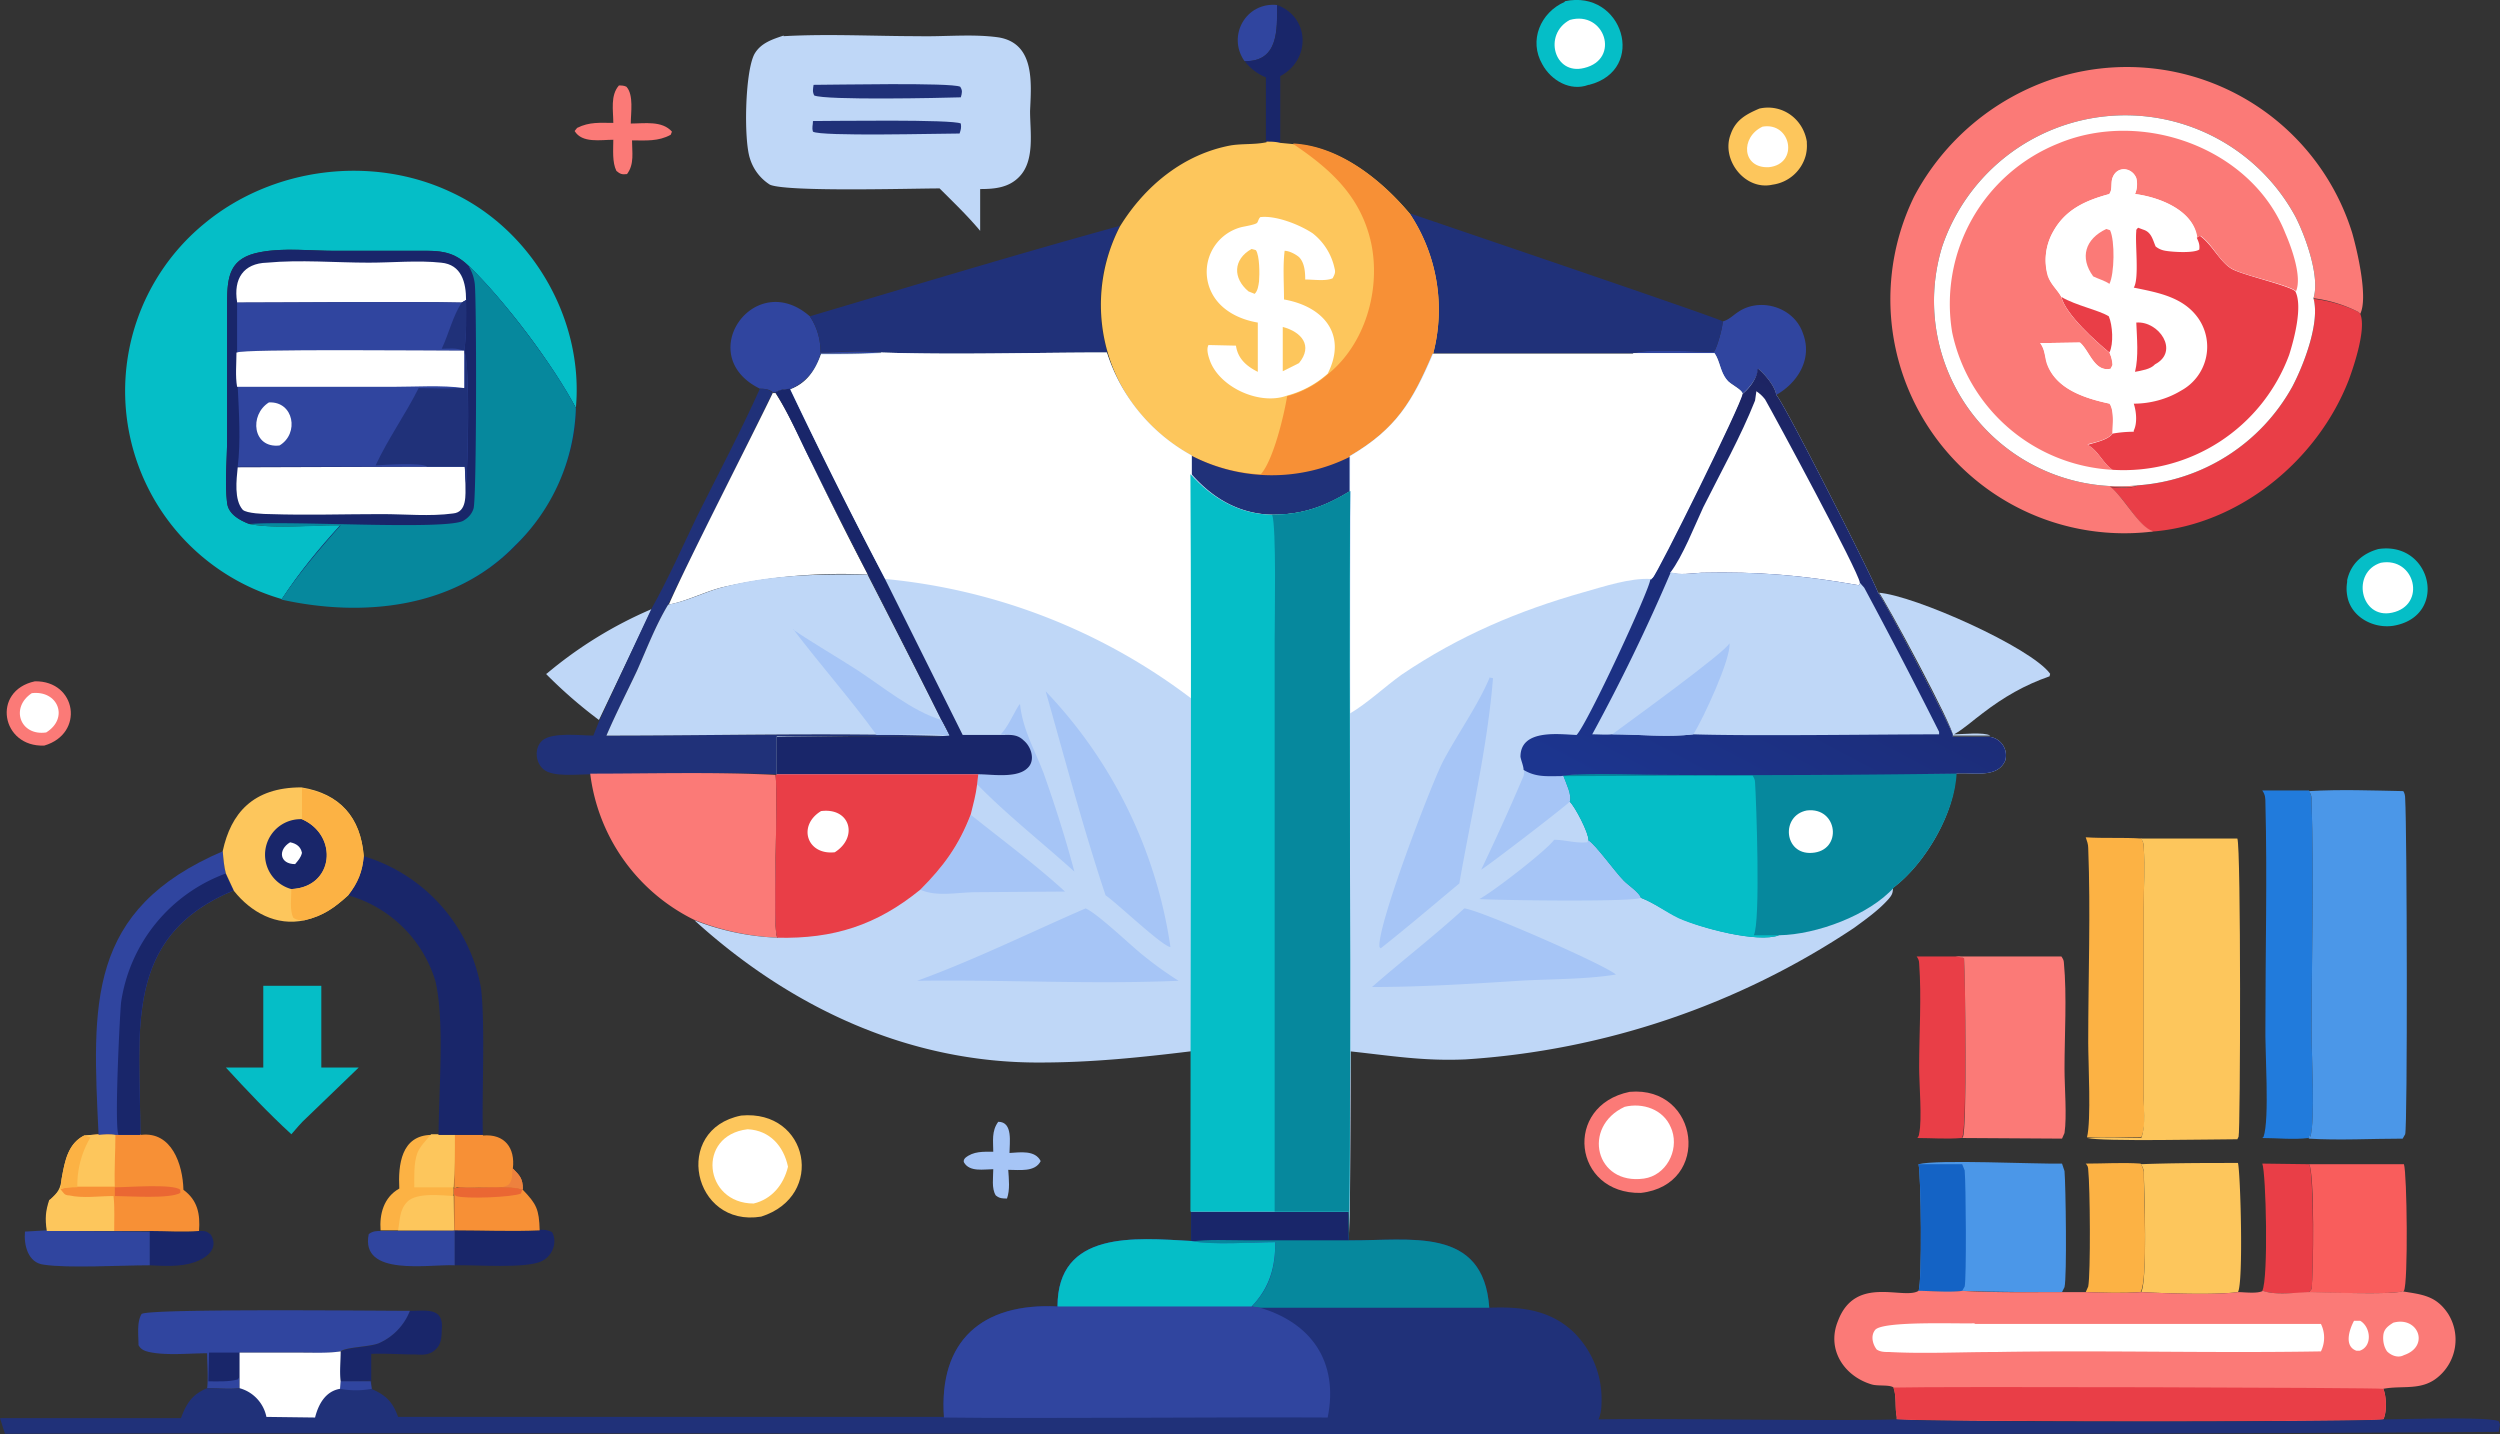 <svg xmlns="http://www.w3.org/2000/svg" data-name="Layer 1" viewBox="0 0 400.7 229.9"><rect x="0" y="0" width="400.7" height="229.9" fill="#333333" stroke="none"/><defs><linearGradient id="a" x1="1693.7" x2="1541.5" y1="-1153.5" y2="-1441.5" gradientTransform="matrix(.22 0 0 -.22 -72.8 -185.6)" gradientUnits="userSpaceOnUse"><stop offset="0" stop-color="#1d2462"/><stop offset="1" stop-color="#1c358f"/></linearGradient></defs><path d="M199.4 9.7c-2.7-4 .3-9.4 5.3-8.9 0 4 .2 9.1-5.2 9Z" fill="#30459f"/><path d="M32 197.3c.9 0 1.1 0 1.8.6 1.3 2.2-.6 3.7-2.6 4.4-2.3.8-4.9.6-7.3.5v-5.5c2.7 0 5.4.2 8 0Z" fill="#19266a"/><path d="M160 179.8c2.4 0 1.8 3.4 1.8 5 1.7-.1 4.1-.5 5 1.3-.9 1.8-3.4 1.4-5.2 1.4.1 1.5.3 3.2-.2 4.6-.7 0-1.2 0-1.8-.5-.7-1.1-.4-2.9-.4-4.2-1.5 0-3.8.5-4.7-1.1-.1-.2 0-.5.2-.7 1.3-1.1 2.9-1 4.5-1 0-1.7-.3-3.3.8-4.8Z" fill="#a6c5f6"/><path d="M99.2 13.7c.4 0 .8 0 1.2.2 1.2 1.3.7 4.2.7 5.9 2.2 0 5-.5 6.6 1.3l-.2.5c-2 1.1-4 .9-6.2.9 0 1.9.4 3.8-.8 5.4-.8.1-1.1 0-1.7-.5-.7-1.4-.5-3.4-.5-5-2 0-5 .6-6.2-1.4l.4-.5c2-1 3.7-.8 5.8-.8 0-2-.5-4.4.9-6Z" fill="#fb7a77"/><path d="M72.8 197.2h.1v5.6c-4.1-.2-15.2 1.9-13.8-5 .7-.5 1.2-.5 2-.5l11.7-.1Z" fill="#30459f"/><path d="M204.7.8c5.3 2 5.4 8.8.5 11.4v10.7l-2.3-.2V12.4a8 8 0 0 1-3.4-2.6c5.4.1 5.2-4.9 5.2-9Zm-139 209.3c2.7 0 5.5-.6 5.1 3.1 0 1-.1 2.3-.9 3-.8.9-2 1-3.1.9-2.5 0-4.9-.2-7.3-.1v4.3l-4.9.1c-.2-1.5 0-3.2 0-4.7.9-.8 4.6-.7 6.1-1.4 2.3-1 4-2.9 5-5.2Z" fill="#19266a"/><path d="M77.4 182c3.5-.3 5.2 2 4.8 5.3 1.1 1.1 1.6 1.6 1.6 3.3l-.1.1c-1.6-.8-7.5-.1-9.9-.4-.3 0-.7 0-1 .2v-8.6h4.6Z" fill="#f79036"/><path d="M82.2 187.3c1.1 1.1 1.6 1.6 1.6 3.3l-.1.1c-1.6-.8-7.5-.1-9.9-.4 2.3-.2 5.8.7 7.7-.4.7-.7.6-1.8.6-2.7Z" fill="#ed813e"/><path d="M5.6 109.2c6.7-.1 8 8.4 1.5 10.3-6.9.3-8.5-8.8-1.5-10.3Z" fill="#fb7a77"/><path d="M5.1 111.1c4.2-.5 6 4 2.3 6.3-4.2.6-5.8-4-2.3-6.3Z" fill="#fff"/><path d="M86.5 197.1c.7 0 1.3 0 2 .4.9 1.7 0 3.8-1.6 4.6-2.4 1.3-10.9.6-14 .7v-5.6c4.5 0 9 .2 13.5 0Z" fill="#19266a"/><path d="M73.8 190.3c2.4.3 8.3-.4 9.9.4h.1c2.2 2.3 2.6 3.1 2.7 6.5-4.5.2-9 0-13.5 0h-.2v-6.7l1-.2Z" fill="#f79036"/><path d="M73.8 190.3c2.4.3 8.3-.4 9.9.4l-.2.6c-1.3.6-9 .9-10.4.4l-.4-.3v-.9l1.1-.2Z" fill="#ea6733"/><path d="M7.5 197.2c5.3.2 11.2.1 16.5.2v5.4c-4.4 0-13.2.5-17-.1-2.5-.3-3.2-3.1-3-5.3l3.5-.2Z" fill="#30459f"/><path d="M87.6 108a67 67 0 0 1 16.9-10.4L96 115.4a75.1 75.1 0 0 1-8.5-7.4Z" fill="#bfd7f7"/><path d="M282 17.4c3.6-.8 7 1.6 7.6 5.3v.3a6.2 6.2 0 0 1-.2 2 6.4 6.4 0 0 1-5.3 4.6c-4.4 1-8.3-4-6.7-8.1.8-2.3 2.5-3.2 4.6-4.1Z" fill="#fdc65c"/><path d="M282.5 20.3c4.6-.8 5.9 6 1 6.5-4.3.2-4.6-4.8-1-6.5Z" fill="#fff"/><path d="M381.2 88c8.6-1.3 11.3 10.8 2.4 12.3-3.3.5-6.9-1.5-7.4-4.9a6.2 6.2 0 0 1 0-2.1V93c.6-2.7 2.5-4.3 5-5Z" fill="#05bec7"/><path d="M381.6 90.2c5.5-1 7.4 6.8 1.8 8-5.1 1.1-6.6-6.5-1.8-8Z" fill="#fff"/><path d="M70.3 181.9h2.6c0 2.8 0 5.6-.2 8.4v6.9H61c-.2-2.6.5-5.3 3-6.7-.2-3.8.3-8.5 5.1-8.6h1.2Z" fill="#fcb244"/><path d="M63.8 197.3c.3-1.7.2-3.4 1.5-4.7 1.5-1.5 5.5-1 7.4-.9l.1 5.5h-9Zm6.5-15.4h2.6c0 2.8 0 5.6-.2 8.4h-6.3c0-1.7-.1-3.9.5-5.5.5-1.2 1.4-2 2.2-3h1.2Z" fill="#fdc65c"/><path d="M250.8.2c9.3-2 13.3 11 3.9 13.4h-.1c-2.9 1.1-6-.7-7.4-3.3-2.2-3.8-.3-8.3 3.6-10Z" fill="#05bec7"/><path d="M251.6 3.2c5.6-1.6 8.2 6.3 2.3 7.7-4.8 1.2-6.6-5.4-2.3-7.7Z" fill="#fff"/><path d="m362.6 186.5 7.5.1c.8 1.3.7 17.6.4 20l-.5.6c-2.3 0-5.3.4-7.4-.3 1-2 .6-18.9 0-20.4Z" fill="#e93e47"/><path d="M276.1 51.5h.1c1-.3 1.6-1 2.4-1.5 3.5-2.4 9-.8 10.4 3.5 1.5 4-.8 7.8-4.3 9.8-.2-1.4-1.8-3.3-2.9-4.2 0 1.3-1.4 3.2-2.5 4-.1-.7-2-1.6-2.6-2.2-1-1.3-1-3-1.9-4.3h-13c2.6-.8 9.8-.2 12.9-.2.5-.6 1.5-4.2 1.4-4.9ZM121.8 62.3c-10.8-5.3-.9-19.4 8-11.6a10 10 0 0 1 1.7 5.8c3.1 0 6.6-.4 9.6 0-3.2.2-6.4.2-9.6.2a8.3 8.3 0 0 1-4.9 5.7c-.8 0-1.6 0-2.3.5h-.4c-.5-.5-1.4-.6-2-.6Z" fill="#30459f"/><path d="M334.4 186.5c2.8 0 5.9-.2 8.7 0 .3.5.4.8.5 1.3 0 3 .7 17.3-.5 19.3-2.9.2-5.9.1-8.8 0l.4-.9c.4-2.1.3-16 0-18.7 0-.4-.1-.7-.4-1Z" fill="#fcb244"/><path d="M307.2 153.3h6.2c.4 0 1 0 1.4.3.2 3.3.5 27.4-.3 28.7l-.1.1c-2.4.2-4.8 0-7.1 0 .1-.1.3-.4.3-.7.5-2.2 0-8 0-10.6 0-5.5.4-11.3 0-16.7 0-.5-.2-.8-.4-1.1Z" fill="#e93e47"/><path d="M261.2 175c11.2-1 13.2 14.9 1.8 16.2-10.9.2-12.5-14-1.8-16.2Z" fill="#fb7a77"/><path d="M260.4 177.4c2.9-.7 6.2.4 7.4 3.3l.2.5c1.1 3.3-1 7.2-4.5 7.7-7.8 1.1-10-8.3-3.1-11.5Z" fill="#fff"/><path d="M118.8 178.8c10.8-1 13.6 12.9 3.2 16.2-11 1.8-14.3-14-3.2-16.2Z" fill="#fdc65c"/><path d="M119.9 181c3.5.2 5.7 2.7 6.4 6-.7 2.9-2.6 5.2-5.5 5.9-8 0-9.2-10.9-1-11.9Z" fill="#fff"/><path d="M42.1 158h9.4v13.1h6l-8.3 8c-1 .9-1.7 1.8-2.5 2.7-3.7-3.4-7.1-7-10.5-10.7h6V158Z" fill="#05bec7"/><path d="M301.1 95c5.7.4 24.5 8.8 27.5 13l-.1.4c-4 1.4-7.3 3.3-10.7 5.9-1.5 1.1-3 2.5-4.6 3.4 1.2 0 4.8-.4 5.8.2h-6c.3-1-11-22-11.9-23Z" fill="#bfd7f7"/><path d="M33.3 216.9c-3 0-6.6.4-9.4-.2-.8-.2-1.3-.4-1.7-1.1 0-1.6-.3-3.7.5-5 1.2-.9 38.7-.5 43-.5a9.4 9.4 0 0 1-5 5.2c-1.5.6-5.3.6-6.1 1.3-2 .4-4.1.2-6 .2H38.4v5.7c-1.7.2-3.5 0-5.2 0 .2-1.8 0-3.8 0-5.6Z" fill="#30459f"/><path d="M33.5 216.8h4.9v3.9l-.3.4c-1.5.4-3.2.3-4.7.3l.1-4.6Z" fill="#19266a"/><path d="M370.1 186.6h15.2c.5 1.4.7 19.1 0 20.3-1.2.7-13.1.2-15.3.3l.5-.6c.3-2.4.5-18.7-.4-20Z" fill="#f95d5c"/><path d="M22.6 181.9c4.9-.6 6.7 4.7 6.8 8.8 2.3 1.7 2.7 3.9 2.5 6.6-2.6.2-5.3 0-8 0H7.6c-.3-2-.2-3.2.4-5 1.4-1.2 1.8-1.7 2-3.5.5-2.7 1-5.5 3.6-6.8l2.3-.2h6.7Z" fill="#f79036"/><path d="M18.5 190.3c1.9 0 9.3-.6 10.4.4v.5c-1.7 1-8.4.5-10.5.5v-1.4Z" fill="#ea6733"/><path d="M8 192.3c1.3-1.2 1.7-1.7 1.9-3.5 0 .6 0 1.2-.2 1.8.5.6.6 1 1.4 1 2.2.5 4.8.1 7.1.1.2 1.9.1 3.8.1 5.6H7.5c-.3-2-.2-3.2.4-5Z" fill="#fdc65c"/><path d="M15.8 181.8h2.7c0 2.8-.2 5.6-.1 8.4h-6c-.9.1-1.8 0-2.7.4l.2-1.8c.5-2.7 1-5.5 3.6-6.8l2.3-.2Z" fill="#fdc65c"/><path d="m13.5 182 1 .3a15 15 0 0 0-2.1 8c-.9 0-1.8 0-2.7.3l.2-1.8c.5-2.7 1-5.5 3.6-6.8Z" fill="#fcb244"/><path d="M343.1 186.6c5.2-.2 10.4-.2 15.6-.2.4 1.4.9 19.2 0 20.7-3.7.5-11.6.2-15.5 0 1-2 .5-16.3.4-19.3a2 2 0 0 0-.5-1.2Z" fill="#fdc65c"/><path d="M35.7 136.4c.1 1.2.2 2.5.5 3.6.4 1 .8 1.9 1.3 2.7-18 7.4-15 22.8-15 39.2h-4c-.9-.2-1.8-.1-2.7 0-1-21-2-36.1 20-45.5Z" fill="#30459f"/><path d="M36.2 140c.4 1 .8 1.9 1.3 2.7-18 7.4-15 22.8-15 39.2H19c-.7-1.2.2-19.1.4-21.2A26 26 0 0 1 36.2 140Zm22-2.8a27 27 0 0 1 18.9 21.2c.7 6 .1 17.3.3 23.5h-7.1c0-7 1-18.1-.5-24.6a20.4 20.4 0 0 0-14-13.8c1.6-2 2.3-3.8 2.4-6.3Z" fill="#19266a"/><path d="M121.8 62.3c.7 0 1.6.1 2 .7-3.4 7.1-13.5 27-16.7 33.9-2 3.3-3.4 7-5 10.6-1.6 3.4-3.4 6.9-4.9 10.4 18.3 0 36.7-.5 55 0-6.6.4-20.9 0-27.7.1v6.1h-.3c-9.8-.4-19.8 0-29.6 0-2 0-6 .5-7.5-.8-1.3-1.1-1.5-3.4-.2-4.6 1.6-1.4 6.2-.8 8.2-.8l1-2.5 8.3-17.8c2.7-4.8 5-10 7.3-14.8 3.4-6.8 7-13.6 10.1-20.5Z" fill="#203179"/><path d="M35.7 136.4c1.3-6 4.8-10.2 12.6-10.2 6.2 1 9.5 4.8 10 11-.2 2.5-1 4.3-2.5 6.3-2.2 2-4 3.3-7 4-4.5 1-8.6-1.3-11.3-4.7l-1.3-2.8c-.3-1.1-.4-2.4-.5-3.6Z" fill="#fdc65c"/><path d="M46.7 142.5a5.7 5.7 0 0 1 1.7-11.2c5.9 2.6 5.2 10.9-1.7 11.2Z" fill="#19266a"/><path d="M46.5 135c1 .2 1.7.7 1.9 1.7-.2.8-.6 1.2-1.1 1.8-2.5 0-2.8-2.3-.8-3.5Z" fill="#fff"/><path d="M48.3 126.3c6.2 1 9.5 4.7 10 10.9-.2 2.5-.9 4.3-2.5 6.3-2.2 2-4 3.3-7 4-.8 0-1.2 0-1.8-.4-.6-1.3-.3-3.2-.3-4.6 6.8-.3 7.6-8.6 1.7-11.2v-5Z" fill="#fcb244"/><path d="M370.8 47.9A22 22 0 0 1 378 50l.3.3c1 2.4-1 8.3-1.8 10.5-5 13-17.6 23.3-31.5 24.4-2.2-.7-4.6-5.7-6.8-7.1 1.2 0 3.4.3 4.4-.3A30.9 30.9 0 0 0 367.4 62c1.8-3.4 4.5-10.3 3.4-14.1Z" fill="#e93e47"/><path d="M362.6 126.7h7.5c.3.6.4 1 .4 1.7.4 12.4 0 24.9 0 37.3 0 3.6.6 14-.2 16.5l-.1-.3v.4l-.2.1c-2.4.3-5 0-7.4 0l.2-.2c1-2.8.2-14 .3-17.7 0-12 .3-24 0-35.8 0-.7 0-1.3-.5-2Z" fill="#217bdc"/><path d="M334.3 134.2c3 .2 5.9 0 8.9.2.3.5.4.9.4 1.4.2 3.2 0 6.4 0 9.6v29.8c-.1 2.3.5 5-.4 7.1h-8.7c.7-2.7.2-11.9.2-15.2 0-10.4.4-20.9 0-31.2 0-.6-.2-1.1-.4-1.7Z" fill="#fcb244"/><path d="M313.4 153.3h17c.2.3.4.6.4 1 .5 5.3.1 11.7.1 17 0 2.9.4 7.7 0 10.3l-.4.9-16.1-.1.2-.1c.7-1.3.4-25.4.2-28.7-.3-.2-1-.2-1.4-.3Z" fill="#fb7a77"/><path d="M123.9 63h.4c2.2 3.4 4 7.5 5.8 11.2 2.9 6 5.9 12 9 17.9a86 86 0 0 0-23.2 2c-2.9.7-5.9 2.3-8.7 2.8 3-6.9 13.3-26.9 16.7-34Z" fill="#fff"/><path d="M307.5 186.6c2.9-.8 18.9 0 23-.1l.4 1.2c.2 2.4.4 17 0 18.6l-.4.8c-5.4 0-10.7 0-16-.2-2.2.3-4.8 0-7 0 .6-1.4.4-18.6 0-20.3Z" fill="#4b97e8"/><path d="M307.5 186.6h7l.4 1c.2 2.3.3 17.2 0 18.6l-.4.7c-2.2.3-4.8 0-7 0 .6-1.4.4-18.6 0-20.3Z" fill="#1463c5"/><path d="M94.6 124c9.8 0 19.8-.3 29.7.2.5 4-.6 24.6.3 26.1a41 41 0 0 1-13.4-2.9A30.2 30.2 0 0 1 94.6 124Z" fill="#fb7a77"/><path d="M129.8 50.7c16.5-4.9 33-9.9 49.7-14.5a27 27 0 0 0-2 20.3c-12.1 0-24.3.4-36.4 0-3-.4-6.5-.1-9.6 0a9.9 9.9 0 0 0-1.7-5.8ZM226 34.2c5.5 1.9 49.5 16.8 50.1 17.3.1.7-.9 4.3-1.4 4.9-3.1 0-10.3-.5-12.9.2h-32.1c2.1-8.2.5-15-3.7-22.4Z" fill="#203179"/><path d="M343.1 134.4h15.5c.6 1.1.5 46.9.2 47.8l-.2.4c-3.7 0-21.8.4-24-.2 2.8-.2 5.7 0 8.6 0 .8-2.2.3-5 .4-7.2v-29.8c0-3.2.2-6.4 0-9.6 0-.5-.1-1-.5-1.4Z" fill="#fdc65c"/><path d="M370.1 126.8c5-.3 10.1-.1 15.1 0 .2.3.3.7.3 1.2.3 5 .4 52.5 0 53.8l-.4.7c-5 0-10.1.3-15.1 0l.1-.1v-.5l.2.3c.8-2.6.2-12.9.2-16.5 0-12.4.4-24.9 0-37.3 0-.6 0-1-.4-1.6Z" fill="#4b97e8"/><path d="M139 92a2554.3 2554.3 0 0 1 13.2 26c-18.3-.6-36.7-.1-55-.1 1.5-3.5 3.3-7 4.9-10.4 1.6-3.6 3-7.3 5-10.6 3-.5 6-2.1 8.8-2.8 7.6-2 15.3-2.1 23.2-2Z" fill="#bfd7f7"/><path d="M127.1 100.9c3.4 2.3 6.9 4.3 10.3 6.5 4 2.6 8.8 6.6 13.5 8l1.3 2.5c-3.8-.4-7.9-.1-11.7-.1-4.2-5.8-9-11.2-13.4-17Z" fill="#a6c5f6"/><path d="M125.6 5.8c7.1-.4 14.5 0 21.7 0 4 .1 8.7-.4 12.8.2 5.8 1 5.2 7.3 5 11.8 0 3.3.8 7.9-1.7 10.5-1.7 1.8-4 2-6.3 2V37c-2-2.4-4.3-4.6-6.5-6.8-4.4 0-24.5.6-27.2-.6a7.6 7.6 0 0 1-3.2-4.2c-1-3-.8-13.8.7-16.7 1-1.8 2.9-2.4 4.7-3Z" fill="#bfd7f7"/><path d="M130.3 19.4c3 0 22.5-.3 23.7.4.1.7 0 1-.2 1.6-3.1 0-22.3.5-23.5-.3-.2-.7 0-1 0-1.7Zm0-5.8c3.2 0 22.1-.4 23.6.3.4.6.3 1 .1 1.7-3 .1-21.7.5-23.5-.3-.3-.6-.2-1-.1-1.7Z" fill="#203179"/><path d="M345 85.2a37.5 37.5 0 0 1-38.2-53.7 39.2 39.2 0 0 1 22.4-18.9A37.8 37.8 0 0 1 377 37.3c.8 2.8 2.6 10.4 1.3 13l-.3-.3a22 22 0 0 0-7.2-2.2c1.1-3.4-1.3-10-2.9-13.1a31 31 0 0 0-56.6 4.8 29.7 29.7 0 0 0 31.3 38.3c-1 .5-3.2.3-4.4.2 2.1 1.5 4.6 6.4 6.8 7.1Z" fill="#fb7a77"/><path d="M45.1 96a34.7 34.7 0 0 1-12.3-60.2c10.9-9 26.8-11 39.5-5 13 6 21.3 20.4 20 34.6a108.6 108.6 0 0 0-17-22.6c-2.1-2.1-4-2.6-6.9-2.6H53.6c-3.8 0-8.1-.5-11.8.2-5 .9-5.4 3.8-5.4 8.3v21.7c0 3.3-.4 7 0 10.2.2 1.8 2 2.8 3.6 3.4 4.2.8 10.2.1 14.6.2-3.3 3.7-6.7 7.7-9.4 11.8Z" fill="#05bec7"/><path d="M385.2 207c3.1.5 5.3.7 7.2 3.6a7.8 7.8 0 0 1-1.5 10c-2.7 2.4-5.8 1.4-8.9 2 .5 1.2.6 3.7 0 4.9-1.3.4-72 .4-78 0v-.5c-.3-1.4 0-3.1-.5-4.6-.6-.5-2.5-.2-3.5-.5-4.4-1.3-7.3-5.6-5.4-10.2 2.8-7.4 10.5-3.3 12.9-4.8 2.2 0 4.8.3 7 0 5.3.3 10.6.2 16 .2h3.9c2.9.1 5.8.2 8.8 0 4 .2 11.8.5 15.5 0 1 0 3.1.3 4-.2 2 .7 5 .3 7.3.2 2.2 0 14.1.5 15.2-.2Z" fill="#fb7a77"/><path d="M377.3 211.7h1c1.7 1 2 4.1-.1 4.8h-.5c-2-.7-1.2-3.3-.4-4.8Zm6.3.3c4-1.1 5.9 3.8 1.7 5.2-.9.5-2 .1-2.7-.6-.5-.7-.7-1.7-.6-2.6.1-1 .8-1.5 1.6-2Zm-67 .2H372a5 5 0 0 1 0 4.4c-17.4.3-34.8-.2-52.2.1-5.6 0-11.4.3-17 0-.7 0-1.4 0-2-.4-.7-.9-1-2.3-.2-3.2 1.5-1.4 13.2-.9 15.8-1Z" fill="#fff"/><path d="M303.5 222.4c6.7-.2 77.7 0 78.5.2.5 1.2.6 3.7 0 4.9-1.3.4-72 .4-78 0 .1-.3.1-.2 0-.4-.3-1.5 0-3.2-.5-4.6Z" fill="#e93e47"/><path d="M203 22.7c.7 0 1.4 0 2.2.2l2.1.2c7.4.4 14.1 5.7 18.7 11.2a27.8 27.8 0 0 1 3.7 22.4c-3.3 7.7-5.9 12-13.3 16.4v5.6c-4 2.5-7.7 3.8-12.5 3.8-5.2-.1-9.6-2.6-13-6.5v-3a27.4 27.4 0 0 1-11.4-36.7c4-6.5 10.2-11.6 17.8-13 1.9-.3 3.8-.1 5.7-.5Z" fill="#fdc65c"/><path d="M201.6 51.7c-3-.5-6-2-7.4-4.8a7.4 7.4 0 0 1 4.8-10.5c.4-.1 2.3-.4 2.5-.7.2-.3.2-.6.5-.9 2.5-.3 6.3 1.2 8.4 2.6a9.7 9.7 0 0 1 3.5 5.6c.2.7 0 1-.3 1.6-1.1.5-3 .2-4.4.2 0-1.2-.1-2.7-1-3.6-.6-.5-1.6-1-2.3-1-.3 2.5-.1 5.2-.1 7.8 6.3 1.1 10.2 5.6 7 11.9a16 16 0 0 1-6.5 3.5C202 65 195.7 62.2 194 58c-.3-.8-.7-2-.3-2.7l4.4.1c.3 2.1 1.7 3.3 3.5 4.2v-7.8Z" fill="#fff"/><path d="M205.6 52.4c3 .8 4.9 3 2.6 5.8l-2.6 1.3v-7.1Zm-5-12.5.7.2c.6.9.6 3.8.5 5-.1.7-.2 1.5-.7 2l-1-.4c-2.5-2.1-2.5-5.1.5-6.8Z" fill="#fdc65c"/><path d="M207.3 23c7.4.4 14.1 5.8 18.7 11.3a27.8 27.8 0 0 1 3.7 22.4c-3.4 7.7-5.9 12-13.3 16.4v5.6c-4 2.5-7.7 3.8-12.5 3.8-5.3-.1-9.6-2.6-13-6.5v-3a27 27 0 0 0 10.8 3h.4c2-2.3 3.7-9.4 4.2-12.5a16 16 0 0 0 6.5-3.5c6-4.8 8.5-13.5 7-20.9-1.6-7.5-6.4-11.9-12.5-16Z" fill="#f79036"/><path d="M190.9 73a28 28 0 0 0 25.5.2v5.5c-4 2.5-7.7 3.8-12.5 3.8-5.3-.1-9.6-2.6-13-6.5v-3Z" fill="#203179"/><path d="M40 84c-1.6-.6-3.4-1.6-3.6-3.4-.4-3.3 0-7 0-10.2V48.7c0-4.5.4-7.4 5.4-8.3 3.7-.7 8-.2 11.8-.2h14.8c3 0 4.8.5 6.9 2.6 5.3 5 13.6 16 17 22.6 0 8.2-4 16.4-9.8 22.2C72.8 97.4 58.2 99 45.2 96c2.7-4.2 6-8.2 9.4-11.9-4.4 0-10.4.6-14.6-.2Z" fill="#19266a"/><path d="M38 48.4c-.6-3.7 1-6.2 4.8-6.3 5.3-.5 11 0 16.3 0 3.8 0 7.9-.4 11.6 0 3.3.3 4 3.2 4 6l-.7.4c-8.2-.2-27.5 0-36 0Zm30.5 26.4h6l.1 2.8c0 1.7.3 4.5-2 4.7-3.7.5-7.7.1-11.4.1-6 0-12 .2-17.9 0-.9 0-3.8-.1-4.4-.7-1.4-1.6-1-4.8-.8-6.8l30.4-.1Z" fill="#fff"/><path d="m74 48.5.7-.4c0 2.7.1 5.5-.3 8.2l-.2-.1c-4.1 0-35.4-.3-36.2.3v-8c8.6 0 27.7-.2 36 0Z" fill="#30459f"/><path d="m74 48.5.7-.4c0 2.7.1 5.5-.3 8.2l-.2-.1c-1-.5-2.4-.3-3.4-.3 1.1-2.3 1.8-5.3 3.2-7.4Z" fill="#203179"/><path d="M38 56.5c.8-.6 32-.3 36.2-.3h.2v.3c1 1.5.6 18.7.3 21l-.2-2.7H38.1c.5-4 .2-8.7 0-12.9-.3-1.7 0-3.7-.1-5.4Z" fill="#30459f"/><path d="M43.1 64.5c4-.2 4.9 5 1.7 6.9-4.3.5-4.9-4.9-1.7-6.9Z" fill="#fff"/><path d="M74.5 56.5c.8 1.5.5 18.7.2 21l-.2-2.7h-6c-1-.7-6.9-.3-8.3-.2 2-4.3 4.8-8.2 6.9-12.4 2.4 0 5 .2 7.4-.1v-5.6Z" fill="#203179"/><path d="M38 56.5c.8-.6 32-.3 36.2-.3h.2v6c-3.6-.5-7.8-.2-11.5-.2H38c-.3-1.7-.1-3.7-.1-5.5Z" fill="#fff"/><path d="M75.3 42.8c5.3 5 13.6 16 17 22.6a32 32 0 0 1-9.8 22.1c-9.7 10-24.3 11.5-37.4 8.6 2.8-4.2 6.2-8.2 9.5-11.9-4.4 0-10.4.6-14.6-.2 6-.6 31 1 34.2-.5.7-.4 1.4-1 1.7-2 .5-1.5.5-33.1.2-36a7 7 0 0 0-.9-2.7Z" fill="#06889d"/><path d="M342.6 77.8a29.7 29.7 0 0 1-31.3-38.3 31 31 0 0 1 56.6-4.8c1.6 3.1 4 9.7 2.9 13.1 1.1 3.9-1.6 10.8-3.4 14.2a30.8 30.8 0 0 1-24.9 15.8Z" fill="#fff"/><path d="M338.6 75.3a27.8 27.8 0 0 1-25.7-22 27.7 27.7 0 0 1 17-30.3c13.4-5.6 31 .7 36.4 14.4 1 2.3 2.7 7 1.7 9.3-1-1-8.1-2.5-10-3.5-2.2-1-3.4-4-5.4-5.4l-.5.3c-.5-4.4-6-6.5-9.9-7a4 4 0 0 0 .2-2.5c-.7-1.8-3.1-2-3.8-.1-.3.7 0 2-.5 2.6-3.7 1-7 2.4-9 6a9.3 9.3 0 0 0-.9 7.1c.5 1.4 1.5 2.2 2.2 3.4.7 2.8 5.5 7.1 7.7 8.9.3.7.4 1.2.5 2l-.3.6c-2.7.6-3.4-3-5-4.2l-6.3.1c.8 1 .7 2.3 1.1 3.4 1.5 4 6.3 5.5 10 6.3.8 1.2.5 3.4.5 4.8-.8 1-2.8 1.4-4 1.7 1.7 1 2.4 3 4 4Z" fill="#fb7a77"/><path d="M338.1 31c.5-.6.2-1.8.5-2.5.7-2 3.1-1.7 3.8 0a4 4 0 0 1-.2 2.6c3.9.5 9.4 2.6 10 7l.5-.3c2 1.4 3.2 4.4 5.2 5.4s9.1 2.6 10.1 3.5c1.2 2.4-.3 7.7-1.1 10.2a28.3 28.3 0 0 1-28.3 18.4c-1.6-1.1-2.3-3.1-4-4 1.3-.4 3.3-.8 4-1.8 0-1.4.3-3.6-.4-4.8-3.8-.8-8.6-2.2-10-6.3-.4-1-.4-2.4-1.2-3.4l6.4-.1c1.5 1.3 2.3 4.8 4.9 4.2l.3-.6c0-.8-.2-1.3-.5-2-2.2-1.8-7-6.1-7.7-8.9-.6-1.2-1.7-2-2.1-3.4-.8-2.3-.4-5 .8-7.1 2-3.6 5.3-5 9-6Z" fill="#fff"/><path d="M330.4 47.6c2.4 1.4 6 2.1 7.6 3.1.6 1.4.8 4.4.1 5.8-2.2-1.8-7-6.1-7.7-8.9Z" fill="#e93e47"/><path d="m337.6 36.7.6.2c.8 1.7.7 7-.1 8.6-.7-.5-1.8-.8-2.6-1.2-2.2-3-1.3-6 2.1-7.6Z" fill="#fb7a77"/><path d="M342.4 51.7c3.6-.3 7 4.6 3 6.7-.7.8-2.2 1-3.2 1.2.6-2.4.3-5.5.2-8Z" fill="#e93e47"/><path d="M342 46.1c.9-1.4.2-7 .4-9 0-.3 0-.3.3-.6l.8.3c1.3.4 1.5 1.5 2 2.7.5.4 1 .6 1.6.7 1.2.2 4.5.4 5.4-.2.1-.8-.1-1.2-.4-1.9l.5-.3c2 1.4 3.3 4.4 5.3 5.4s9.1 2.6 10 3.5c1.2 2.4-.2 7.7-1 10.2a28.3 28.3 0 0 1-28.3 18.4c-1.6-1.1-2.3-3.1-4-4 1.3-.4 3.3-.8 4-1.8 1.1-.2 2.3-.3 3.4-.3V69c.6-1.2.4-3.1 0-4.3 2.6 0 5.3-.7 7.6-2.1a8 8 0 0 0 2.8-11.5c-2.4-3.5-6.5-4.2-10.4-5Z" fill="#e93e47"/><path d="M204.3 194.2h11.8v3.5l.1 1.1c9.7.1 21.6-2.4 22.5 10.8 5-.2 9.8.3 13.6 4a15 15 0 0 1 4.4 10.5c0 1.2 0 2.3-.5 3.4 11.4-.2 37 .3 47.9 0 5.9.5 76.6.4 77.9 0 2.5 0 17-.5 18.5.3l.2.5-.2 1.2c-114.2.8-285.6 0-399.7.3l-.8-2.5h29c.9-2.4 1.8-3.8 4.2-4.8 1.7 0 3.5.2 5.2 0v-5.7h10.2c2 0 4 .2 6-.1v4.7h4.9v1.2c2.4 1 3.5 2.2 4.3 4.5h87.5c-.8-12.3 6.2-18.3 18.2-17.7 0-12.2 12.4-11 21.4-10.4v-4.8h13.5Z" fill="#203179"/><path d="M54.6 221.4h4.8l.2 1.2a14 14 0 0 1-5.1 0l.1-1.2Z" fill="#30459f"/><path d="M38.4 216.8h10.2c1.9 0 4 .1 6-.2 0 1.6-.2 3.3 0 4.8l-.1 1.2c-2.4.4-3.5 2.6-4 4.6l-7.8-.1a6 6 0 0 0-4.3-4.6v-5.7Z" fill="#fff"/><path d="M204.3 194.2h11.8v3.5l.1 1.1c9.7.1 21.6-2.4 22.5 10.8h-37.1l-1-.2c3-3 3.8-6.3 3.8-10.3-3.5 0-10.3.6-13.5-.1v-4.8h13.5Z" fill="#06889d"/><path d="M204.3 194.2h11.8v3.5l.1 1.1h-16.5c-2.9 0-6-.2-8.8.2v-4.8h13.5Z" fill="#19266a"/><path d="M169.5 209.4c0-12.2 12.4-11 21.4-10.5 3.2.7 10 .2 13.5.2 0 4-.9 7.3-3.8 10.3l1 .1c8.6 2.4 13 8.8 11.2 17.7-15.2-.1-46.7.2-61.5 0-.9-12.4 6.2-18.4 18.2-17.8Z" fill="#30459f"/><path d="M169.5 209.4c0-12.2 12.4-11 21.4-10.5 3.2.7 10 .2 13.5.2 0 4-.9 7.3-3.8 10.3h-31Z" fill="#05bec7"/><path d="M261.8 56.6h13c.9 1.3.9 3 2 4.3.5.7 2.4 1.5 2.5 2.2 1-.8 2.5-2.7 2.5-4 1.1.9 2.7 2.8 2.9 4.2C286 64.6 301 94.3 301 95c.9.8 12 22.1 12 22.8v.3h5.9a3 3 0 0 1 2.5 3.8c-1.3 3-5.4 1.8-8 2.1 0 6.3-5 14.6-10 18.3 0 .9-.2 1.2-.7 1.8-1.6 1.8-3.6 3.2-5.5 4.6a126.8 126.8 0 0 1-62.3 21.1c-6.8.3-12-.6-18.6-1.3V73.1c7.4-4.3 10-8.6 13.3-16.4h32.1Z" fill="#bfd7f7"/><path d="M244.3 123.3c2 1.2 3.7 1 6 1h.3c.4 1.1 1.4 3.1 1 4.2-.9.9-13 10.2-14.2 10.9a368 368 0 0 0 6.7-14.8c.2-.4.2-.8.2-1.3Zm10.3 11.4c1 .6 4.3 5.1 5.7 6.5.6.7 2.5 1.9 2.7 2.7-1 .7-23 .4-25.9.2 2-1 10.8-7.8 12-9.5 1.7 0 3.5.6 5.3.4l.2-.4Zm-20 10.9c1.8-.1 22.6 9 24.4 10.6-5 .8-10.4.7-15.5 1-7.8.5-15.8 1-23.6 1 4.8-4.2 10-8.2 14.8-12.6Zm4.2-37 .5.1c-.9 11.1-3.5 22-5.4 32.9-4.2 3.5-8.3 7-12.6 10.4l-.2-.2c-.4-3.4 8.2-25.8 10.1-29.6 2.3-4.4 5.8-9.3 7.6-13.7Z" fill="#a6c5f6"/><path d="M250.3 124.3c2.9-.6 12.8-.2 16.7-.2 15.5 0 31 0 46.6-.2-.2 6.3-5 14.5-10 18.3-4 4.5-12.5 7.6-18.4 7.7-3.5 1.3-12.7-1.2-16.1-2.8-2.1-1-4-2.4-6.1-3.2-.2-.8-2-2-2.7-2.7-1.4-1.4-4.7-6-5.7-6.5.1-1.1-2.2-5.5-3-6.2.4-1-.6-3-1-4.1l-.3-.1Z" fill="#06889d"/><path d="M289.6 129.9c5-.6 5.8 6.5.8 6.8-4.5.3-5-6-.8-6.8Z" fill="#fff"/><path d="m250.6 124.4 30.3-.1c.2.3.4.7.4 1.1.2 3.1.9 22.4-.2 24.5h4c-3.4 1.3-12.6-1.2-16-2.7-2.1-1-4-2.5-6.1-3.3-.2-.8-2-2-2.7-2.7-1.4-1.4-4.7-6-5.7-6.5.1-1.1-2.2-5.5-3-6.2.4-1-.6-3-1-4.1Z" fill="#05bec7"/><path d="M281.8 59.1c1.1.9 2.7 2.8 2.9 4.2C286 64.6 301 94.3 301 95c.9.8 12 22.1 12 22.8v.3h5.9a3 3 0 0 1 2.5 3.8c-1.3 3-5.4 1.8-8 2.1-15.5.2-31 .3-46.5.2-3.9 0-13.8-.4-16.7.2-2.3 0-4 .2-6-1 0-.6-.4-1.5-.5-2.1 0-4.5 6.2-3.6 9-3.5 1.8-1.9 11.8-23.5 11.8-24.9.1 0 .2 0 .3-.2.6-.5 14.3-28 14.4-29.5 1-.7 2.5-2.6 2.5-4Z" fill="url(#a)"/><path d="M281.5 62.7c.6.4 1 .8 1.4 1.3 1.6 2.8 15 27.6 15.2 29.4v.2l-.2.2c-9-1.6-16-2.2-25.2-2-1.5.1-3.5.4-5 0 2-2.6 3.9-7.5 5.3-10.5 2.8-5.6 6-11.3 8.3-17.1l.2-1.4Z" fill="#fff"/><path d="M255.2 117.7a301 301 0 0 0 12.6-26c1.4.5 3.4.2 4.9.1 9.1-.2 16.2.4 25.2 2l.2-.2v-.2l.7.8a931 931 0 0 1 12 23.1v.4c-9.7 0-30 .3-39.4 0-4.1.5-8.8 0-13 0-1 .1-2.1 0-3.2 0Z" fill="#bfd7f7"/><path d="M258.4 117.7c2.7-2 18.2-13.2 18.8-14.6.3 2.4-4.3 12.3-5.8 14.6-4.1.5-8.8 0-13 0Z" fill="#a6c5f6"/><path d="M261.8 56.6h13c.9 1.3.9 3 2 4.3.5.7 2.4 1.5 2.5 2.2-.1 1.5-13.7 29-14.4 29.5l-.3.2c-3.3-.2-7.5 1.2-10.7 2.1-10.6 3-20 7-29.2 13.2-2.8 2-5.5 4.6-8.4 6.3l.1-41.3c7.4-4.4 10-8.7 13.3-16.4h32.1Z" fill="#fff"/><path d="M141.2 56.5c12 .4 24.2 0 36.2 0A28.7 28.7 0 0 0 191 73v3c3.4 3.9 7.7 6.4 13 6.5 4.8 0 8.4-1.3 12.5-3.8-.3 35.6.3 83.4-.2 119l-.1-3.5h-25.3v-25.7c-8.2 1-16 1.8-24.2 1.8-21 .1-40-8.8-55.4-22.8a41 41 0 0 0 13.4 2.8c-1-1.5.2-22-.3-26.1h.1V118c7 0 21 .4 27.8 0a30 30 0 0 0-1.3-2.6c-6.8-13.8-14-27.4-20.9-41.2-1.8-3.7-3.5-7.8-5.7-11.3.7-.4 1.5-.5 2.3-.5 2.6-1 4-3.1 4.9-5.7 3.2 0 6.4 0 9.7-.2Z" fill="#bfd7f7"/><path d="M163.5 112.9c.4 4 2.4 7.4 3.8 11.1 1.8 5.1 3.5 10.4 4.9 15.7-5.2-4.7-10.7-9-15.6-14l.2-1.6c2.2 0 6.2.7 7.9-1 1.3-1.2.6-3.3-.6-4.4-1-1-2.3-1-3.7-1 1.3-1.4 2-3.3 3-4.8Zm-16 29.7c3.7-3.7 6.3-7.2 8.1-12 5 4 10.4 8 15.1 12.3l-14.2.1c-3 0-6.3.8-9-.4Zm26.5 3c1.9.8 7.3 6 9.2 7.5a59 59 0 0 0 5.7 4.1c-14 .6-28-.2-41.9 0 9.1-3.3 18-7.7 27-11.6Zm-6.4-34.8a75 75 0 0 1 20 41c-1.4-.2-8.5-7-10.4-8.3-3.6-10.8-6.5-21.8-9.6-32.7Z" fill="#a6c5f6"/><path d="M124.3 62.9c.7-.5 1.5-.5 2.3-.6 4.9 10.3 10 20.4 15.2 30.4l12.5 25.1h6.1c1.4 0 2.6-.2 3.7.9 1.2 1 1.9 3.2.6 4.4-1.7 1.7-5.7 1-8 1h-32.2v-6c7-.2 21 .3 27.7-.2a30 30 0 0 0-1.3-2.5c-6.8-13.8-14-27.4-20.8-41.2-1.9-3.7-3.6-7.8-5.8-11.3Z" fill="#19266a"/><path d="M124.5 124.1h32.3l-.2 1.7c-.2 1.6-.6 3.1-1 4.7-1.9 5-4.4 8.4-8.1 12.1-7 5.7-13.9 7.9-22.9 7.7-.9-1.5.2-22-.3-26.1h.1Z" fill="#e93e47"/><path d="M131.6 130c4.7-.6 6 4.2 2.2 6.6-4.5.5-6-4.3-2.2-6.6Zm9.6-73.5c12 .4 24.2 0 36.2 0A28.7 28.7 0 0 0 191 73v39a96 96 0 0 0-49.1-19.2c-5.3-10-10.3-20.1-15.2-30.4 2.6-1 4-3 4.9-5.6 3.2 0 6.4 0 9.6-.2Z" fill="#fff"/><path d="M190.8 76c3.5 3.9 7.8 6.4 13 6.5 5 0 8.5-1.3 12.6-3.8-.3 35.6.3 83.4-.2 119v-3.5h-25.4c0-34.5.2-83.8 0-118.2Z" fill="#05bec7"/><path d="M216.4 78.7c-.3 35.6.3 83.4-.2 119v-3.5h-11.9v-91.6c0-3.4.3-18.2-.4-20.1 4.8 0 8.4-1.3 12.5-3.8Z" fill="#06889d"/></svg>